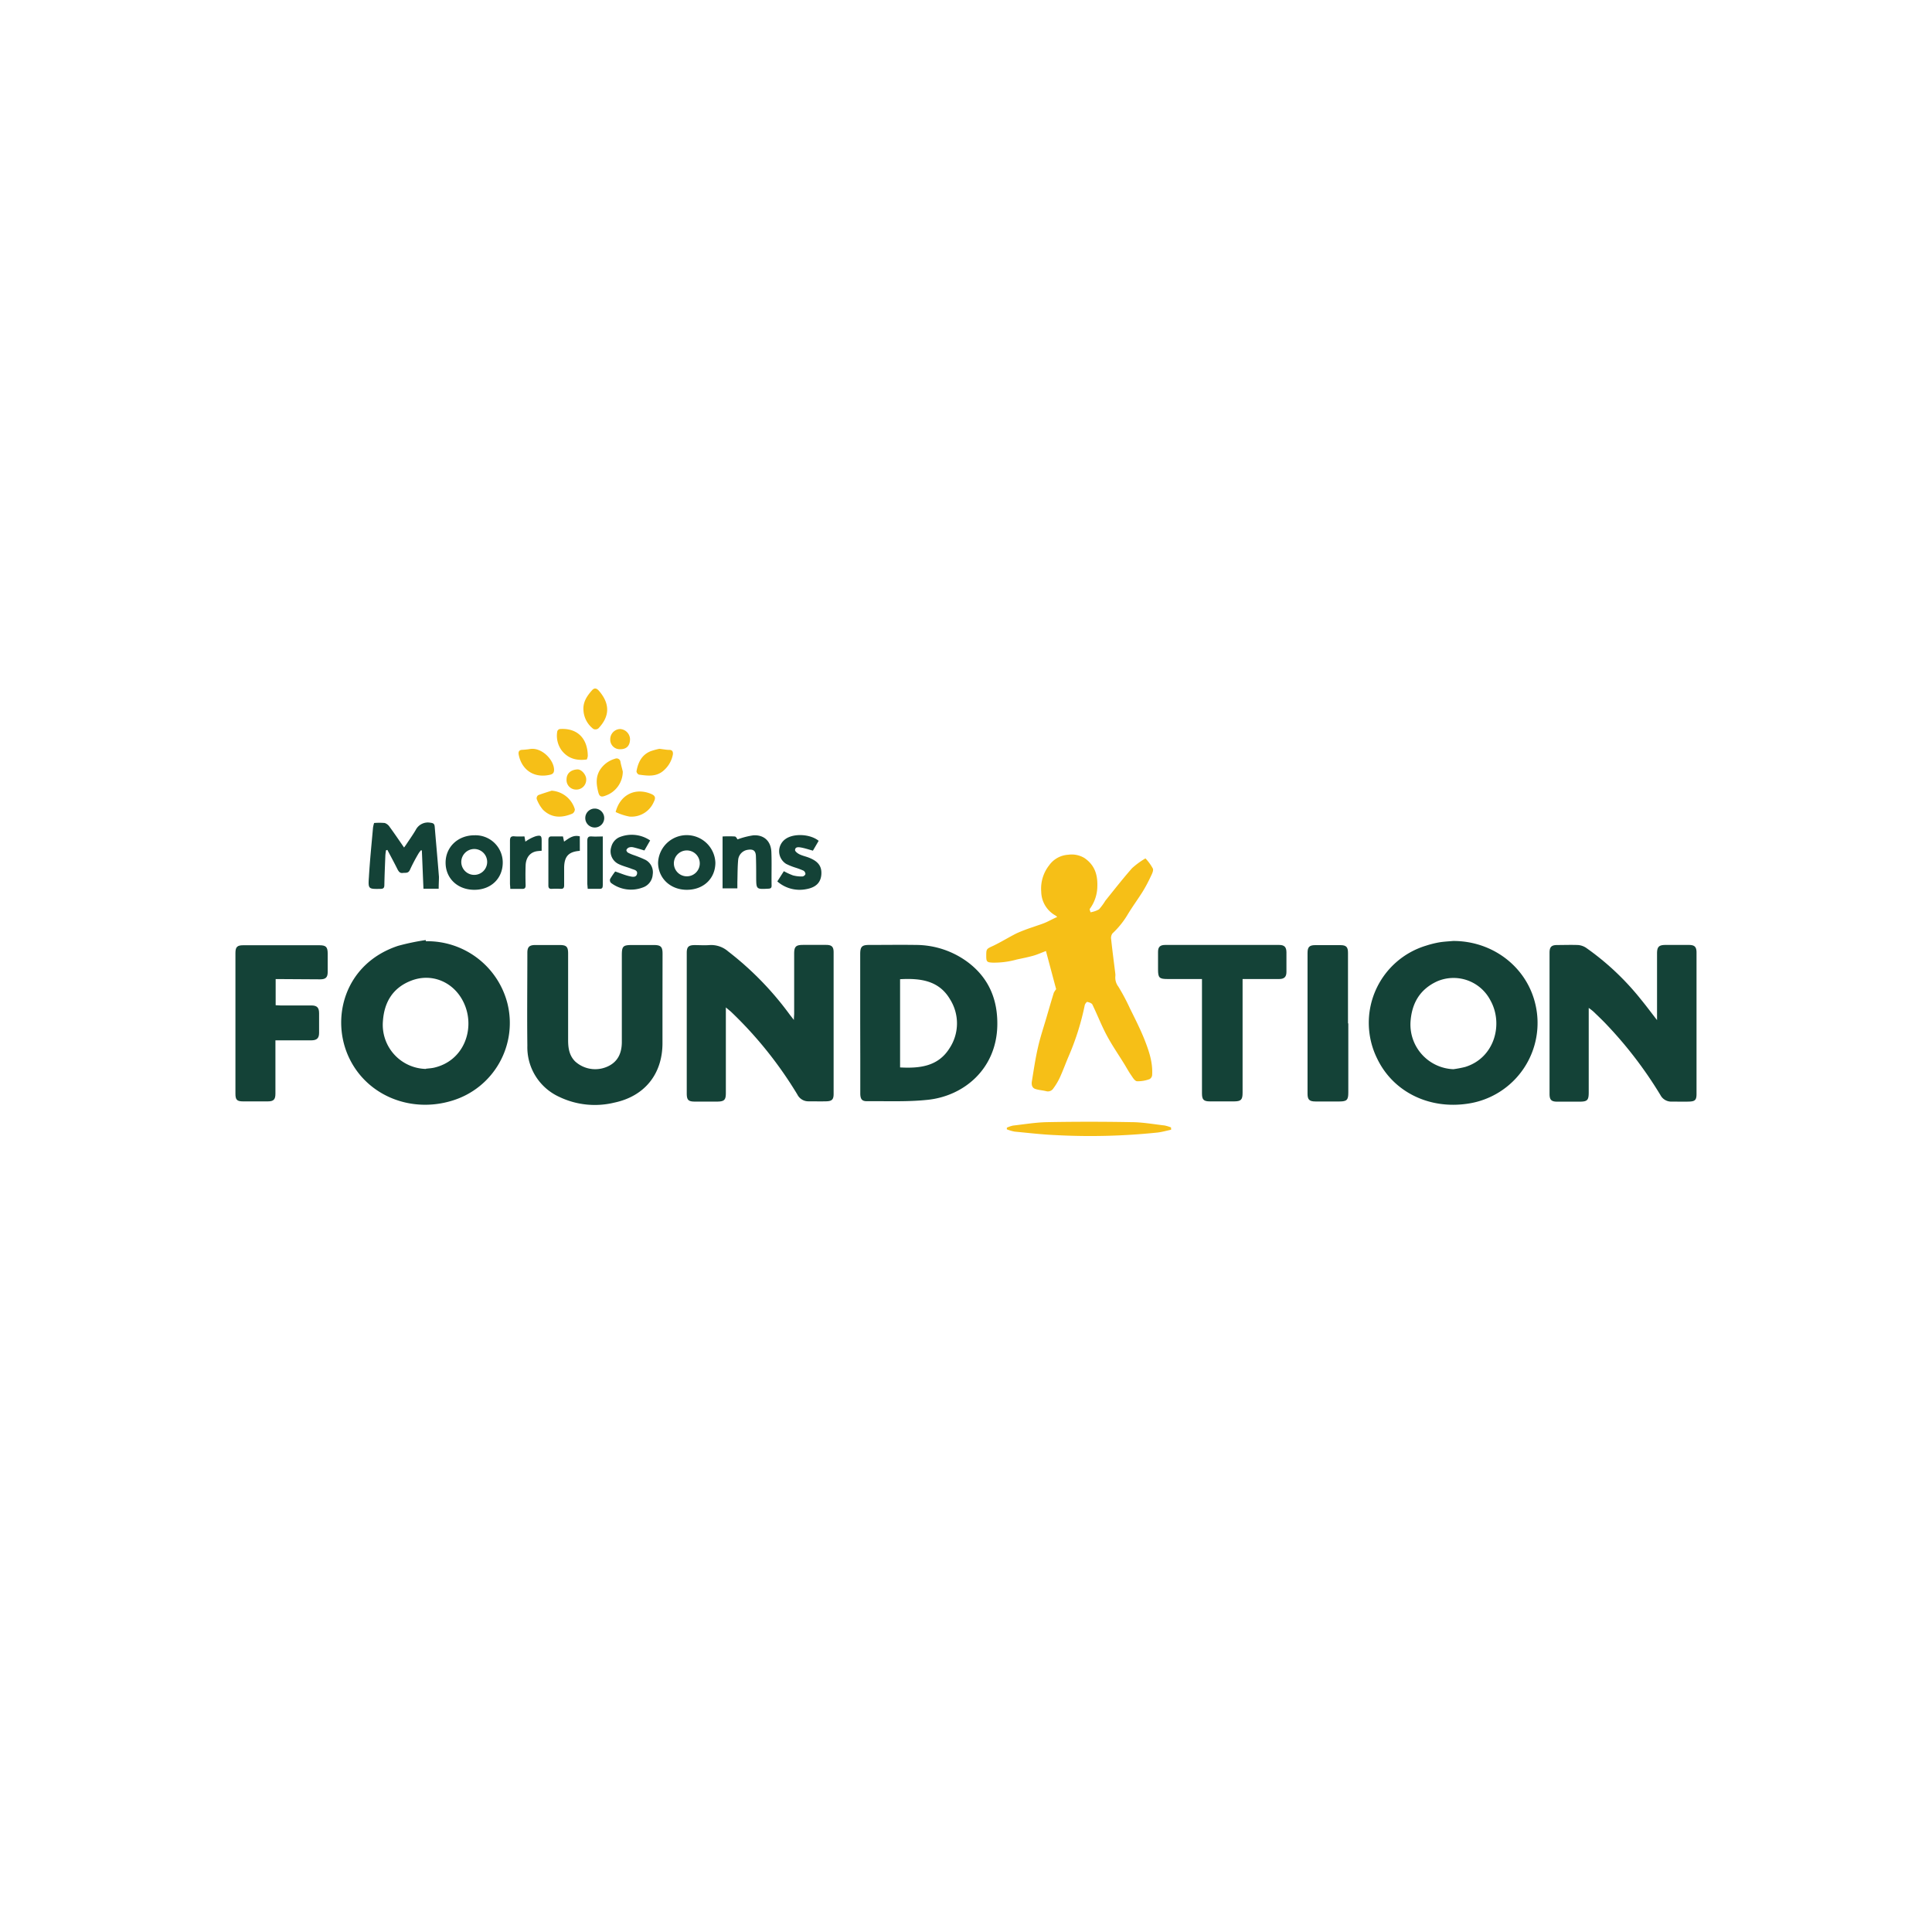 <?xml version="1.0" encoding="UTF-8"?> <svg xmlns="http://www.w3.org/2000/svg" id="Layer_1" data-name="Layer 1" viewBox="0 0 500 500"><defs><style>.cls-1{fill:#f6bf17;}.cls-2{fill:#144237;}</style></defs><path class="cls-1" d="M273.33,256c-.88-3.28-1.75-6.55-2.64-9.88-1.17.44-2.17.9-3.22,1.2-1.43.41-2.89.69-4.33,1a21.78,21.78,0,0,1-6.22.81c-1.45-.06-1.67-.21-1.68-1.61,0-2,0-1.91,1.92-2.8,2.06-1,4-2.21,6-3.21a45.08,45.08,0,0,1,4.24-1.61c1-.37,2.05-.67,3.05-1.09s2-1,3.15-1.5a2.68,2.68,0,0,0-.45-.38,7.18,7.18,0,0,1-3.68-6.14,9.77,9.77,0,0,1,2.05-6.85,6.52,6.52,0,0,1,4.91-2.73,6.4,6.4,0,0,1,4.2.83c2.69,1.83,3.46,4.34,3.36,7.37a10,10,0,0,1-1.94,5.79c-.12.17.11.59.17.9a6.73,6.73,0,0,0,2.2-.76,15.25,15.25,0,0,0,1.65-2.24c2.27-2.83,4.51-5.69,6.9-8.41a21,21,0,0,1,3.47-2.54,12.16,12.16,0,0,1,1.92,2.64c.22.56-.27,1.47-.6,2.15a37,37,0,0,1-2.05,3.83c-1.3,2.07-2.74,4-4,6.13a22.15,22.15,0,0,1-3.8,4.66,2,2,0,0,0-.35,1.47c.32,3,.71,5.95,1.08,8.93a3.49,3.49,0,0,1,0,.79,3.88,3.88,0,0,0,.79,2.59,53.64,53.64,0,0,1,3,5.64c1.3,2.64,2.65,5.28,3.74,8,1.18,3,2.22,6,2,9.29a1.35,1.35,0,0,1-.65,1,8.75,8.75,0,0,1-3.26.56c-.59-.06-1.13-1-1.57-1.65-.62-.88-1.13-1.85-1.7-2.77-1.52-2.47-3.18-4.87-4.55-7.43s-2.44-5.34-3.73-8c-.18-.37-.86-.59-1.34-.69-.16,0-.57.53-.64.86a67.48,67.48,0,0,1-4,12.83c-.84,1.92-1.54,3.9-2.41,5.81a16.29,16.29,0,0,1-1.72,2.9,1.66,1.66,0,0,1-1.83.71c-.93-.23-1.91-.28-2.81-.57s-1.05-1.15-.91-2c.49-3,.93-6,1.6-8.88.6-2.63,1.47-5.2,2.23-7.8q.9-3.12,1.84-6.22A5.59,5.59,0,0,1,273.33,256Z"></path><path class="cls-2" d="M187.85,260.72v9c0,4.39,0,8.78,0,13.16,0,1.78-.41,2.19-2.22,2.21s-3.86,0-5.79,0c-1.69,0-2.1-.42-2.11-2.08q0-18.21,0-36.42c0-1.55.49-2,2.07-2,1.24,0,2.5.09,3.74,0a6.71,6.71,0,0,1,4.9,1.63,81,81,0,0,1,15.94,16.36c.28.37.58.74,1.08,1.38,0-.79.07-1.23.07-1.66V246.8c0-1.81.45-2.26,2.29-2.26,2,0,4,0,6,0,1.44,0,1.92.5,1.92,1.91q0,18.33,0,36.65c0,1.44-.42,1.88-1.9,1.92s-3,0-4.54,0a3.17,3.17,0,0,1-2.94-1.75,103.25,103.25,0,0,0-17.19-21.44C188.84,261.54,188.46,261.24,187.85,260.72Z"></path><path class="cls-2" d="M428.84,264V246.77c0-1.74.48-2.22,2.22-2.22q3,0,6,0c1.5,0,2,.49,2,2v36.54c0,1.55-.35,1.95-1.92,2s-3,0-4.43,0a3.15,3.15,0,0,1-3-1.7,106.39,106.39,0,0,0-13.71-18c-1.16-1.25-2.4-2.41-3.63-3.6a14.43,14.43,0,0,0-1.21-.94v21.84c0,2.08-.36,2.42-2.46,2.42-1.89,0-3.79,0-5.68,0-1.52,0-2-.46-2-2q0-18.27,0-36.54c0-1.5.49-2,2-2,1.78,0,3.56-.07,5.33,0a4.34,4.34,0,0,1,2.1.7,68.35,68.35,0,0,1,14.17,13.32C426,260.26,427.28,262,428.84,264Z"></path><path class="cls-2" d="M376.09,243.52c10.23,0,18.93,6.67,21.23,16.23a21.1,21.1,0,0,1-17.48,25.88c-10,1.51-19.32-3.05-23.45-11.71a20.86,20.86,0,0,1,12.69-29.19,24.86,24.86,0,0,1,3.4-.85C373.67,243.68,374.89,243.63,376.09,243.52Zm.05,33.19a29.23,29.23,0,0,0,3-.57c7.69-2.33,10-11.18,6.56-17.28A10.74,10.74,0,0,0,371.86,254c-4.28,2-6.38,5.44-6.79,10.07A11.57,11.57,0,0,0,376.14,276.71Z"></path><path class="cls-2" d="M110.22,243.59a21.4,21.4,0,0,1,21.08,16,21,21,0,0,1-14.22,25.24c-10.55,3.28-21.72-1.1-26.51-10.61C85.35,263.91,89,249.44,103,244.79a59.63,59.63,0,0,1,7.17-1.5Zm0,33c.71-.09,1.43-.12,2.13-.28,7.66-1.77,10.48-9.78,8-16.05-2.31-5.88-8.34-8.67-14-6.44-4.68,1.83-6.91,5.53-7.25,10.44A11.42,11.42,0,0,0,110.24,276.64Z"></path><path class="cls-2" d="M222.62,264.72v-17.8c0-1.91.44-2.37,2.31-2.37,4,0,8.1-.06,12.15,0a22.59,22.59,0,0,1,13.51,4.55c5.41,4.13,7.67,9.73,7.51,16.42-.28,11.14-8.62,18.09-17.91,19.1-5.24.57-10.57.32-15.86.37-1.27,0-1.68-.56-1.69-2,0-3,0-6,0-9.07Zm10.32,11.53c5.05.27,9.81-.24,12.76-4.91a11.69,11.69,0,0,0,.18-12.7c-2.87-4.92-7.73-5.51-12.94-5.22Z"></path><path class="cls-2" d="M171.45,259.05c0,3.63,0,7.26,0,10.9,0,8-4.61,13.76-12.48,15.41a21.28,21.28,0,0,1-14.28-1.51,14.1,14.1,0,0,1-8.21-13.23c-.1-8,0-16,0-24.05,0-1.51.53-2,2.08-2,2.09,0,4.17,0,6.25,0,1.78,0,2.22.43,2.22,2.2q0,11.23,0,22.47c0,2,.3,3.94,1.81,5.45a7.72,7.72,0,0,0,8.25,1.39c2.79-1.19,3.83-3.51,3.84-6.38,0-7.49,0-15,0-22.47,0-2.36.3-2.66,2.68-2.66h5.57c1.84,0,2.29.45,2.29,2.25Z"></path><path class="cls-2" d="M71.34,253.38v6.77c.44,0,.84.06,1.24.06h8c1.44,0,2,.54,2,2,0,1.7,0,3.4,0,5.1,0,1.37-.58,1.92-2,1.93-2.65,0-5.3,0-7.95,0H71.28v1.33q0,6.24,0,12.47c0,1.51-.46,2-2,2-2.12,0-4.24,0-6.35,0-1.63,0-2-.43-2-2q0-18.21,0-36.41c0-1.56.48-2,2-2q9.87,0,19.75,0c1.69,0,2.12.45,2.13,2.16s0,3.18,0,4.77c0,1.38-.53,1.89-1.94,1.89Z"></path><path class="cls-2" d="M311.07,253.37H302.2c-2.18,0-2.5-.31-2.5-2.49,0-1.51,0-3,0-4.54,0-1.28.54-1.78,1.82-1.79q14.77,0,29.53,0c1.34,0,1.86.55,1.88,1.87,0,1.7,0,3.41,0,5.11,0,1.29-.57,1.84-1.89,1.84h-9.46V282.8c0,1.8-.39,2.22-2.17,2.24q-3.14,0-6.25,0c-1.66,0-2.09-.44-2.09-2.09q0-13.9,0-27.81Z"></path><path class="cls-2" d="M348.94,264.85v17.92c0,1.89-.38,2.28-2.25,2.29-2.08,0-4.17,0-6.25,0-1.59,0-2.05-.49-2.05-2V246.6c0-1.53.51-2,2-2q3.22,0,6.47,0c1.55,0,2,.48,2,2q0,9.12,0,18.26Z"></path><path class="cls-2" d="M113.53,230h-3.94c-.14-3.31-.27-6.58-.41-9.84L109,220a5.9,5.9,0,0,0-.63.79,45.28,45.28,0,0,0-2.27,4.3c-.43,1-1.14.74-1.85.83s-1-.27-1.35-.89c-.84-1.71-1.76-3.38-2.64-5.07l-.37.1c-.06.46-.14.92-.16,1.38-.1,2.54-.21,5.07-.26,7.6,0,.74-.25,1-1,1-3.1.05-3.22.07-3-3,.25-4.3.69-8.58,1.07-12.87a8.24,8.24,0,0,1,.28-1.18,16.62,16.62,0,0,1,2.74,0,2.45,2.45,0,0,1,1.27,1c1.27,1.73,2.47,3.51,3.74,5.35l.48-.66c.85-1.3,1.76-2.56,2.54-3.89a3.52,3.52,0,0,1,3.84-1.86c.71.08,1,.27,1.07,1,.36,4.33.76,8.65,1.1,13C113.6,227.85,113.53,228.87,113.53,230Z"></path><path class="cls-1" d="M303.09,292.37c-1.17.25-2.34.59-3.53.73a168.24,168.24,0,0,1-26.27.67c-3.58-.15-7.15-.57-10.72-.91a11.29,11.29,0,0,1-2-.59l0-.42a7.32,7.32,0,0,1,1.59-.55c3-.34,5.93-.84,8.9-.89q10.83-.2,21.65,0c2.9,0,5.79.53,8.68.86a10.33,10.33,0,0,1,1.67.51Z"></path><path class="cls-2" d="M177.75,230.28c-4.27,0-7.41-3-7.44-7a7.42,7.42,0,0,1,14.83,0C185.12,227.38,182.07,230.28,177.75,230.28Zm3.34-7.09a3.35,3.35,0,1,0-3.27,3.6A3.34,3.34,0,0,0,181.09,223.19Z"></path><path class="cls-2" d="M122.75,230.28c-4.31,0-7.42-2.94-7.43-7s3.18-7.12,7.5-7.11a7.05,7.05,0,0,1,7.29,7.07C130.1,227.36,127.05,230.29,122.75,230.28Zm-3.37-7.13a3.35,3.35,0,1,0,3.42-3.43A3.37,3.37,0,0,0,119.38,223.15Z"></path><path class="cls-2" d="M187,216.48a27.71,27.71,0,0,1,3.16,0c.32,0,.58.59.72.75a20.39,20.39,0,0,1,4.1-1.05c2.76-.16,4.53,1.52,4.65,4.3s0,5.82.06,8.73c0,.61-.26.75-.82.78-3.16.17-3.15.18-3.17-3,0-1.81,0-3.63-.07-5.44-.06-1.41-.71-1.84-2.1-1.62a2.89,2.89,0,0,0-2.49,2.59c-.18,1.91-.15,3.84-.21,5.77,0,.52,0,1,0,1.62H187Z"></path><path class="cls-2" d="M159.21,225.54c1.42.47,2.6,1,3.83,1.25.63.15,1.61.34,1.82-.62s-.77-1.07-1.4-1.32c-1.12-.45-2.32-.71-3.39-1.25a3.64,3.64,0,0,1-1.87-4.42,3.74,3.74,0,0,1,2-2.47,8.46,8.46,0,0,1,8.06.8l-1.49,2.59c-1-.3-1.94-.6-2.89-.82a2.09,2.09,0,0,0-1.11.05,1.14,1.14,0,0,0-.65.64c-.06.19.19.58.41.7a10.37,10.37,0,0,0,1.45.62,30,30,0,0,1,2.94,1.18,3.62,3.62,0,0,1,2,3.85,3.79,3.79,0,0,1-2.63,3.38,8.56,8.56,0,0,1-8.18-1.22,1,1,0,0,1-.21-1A20.87,20.87,0,0,1,159.21,225.54Z"></path><path class="cls-2" d="M211.87,217.6c-.52.89-1,1.73-1.49,2.55-1.09-.3-2.08-.64-3.1-.82-.59-.1-1.49-.22-1.52.67,0,.36.68.87,1.16,1.1.78.38,1.65.55,2.45.87,2.41.95,3.35,2.26,3.19,4.37s-1.46,3.34-3.9,3.77a8.74,8.74,0,0,1-7.49-2l1.69-2.65a17.64,17.64,0,0,0,2.36,1.09,8.74,8.74,0,0,0,2.45.28,1,1,0,0,0,.78-.62,1.11,1.11,0,0,0-.5-.88,19.35,19.35,0,0,0-2-.76,15.68,15.68,0,0,1-2.5-1,3.86,3.86,0,0,1-.11-6.47C205.48,215.61,209.73,215.85,211.87,217.6Z"></path><path class="cls-2" d="M135.73,216.47l.24,1.34c.35-.23.6-.42.87-.56a9.42,9.42,0,0,1,1.83-.84c1.32-.32,1.52-.11,1.51,1.24v2.52c-.56.06-1,.07-1.43.16-1.65.35-2.66,1.68-2.72,3.69-.06,1.7-.05,3.4,0,5.1,0,.68-.22.95-.91.92-1,0-2,0-3.06,0,0-.53-.08-1-.08-1.41,0-3.66,0-7.32,0-11,0-.86.19-1.27,1.14-1.19S134.81,216.47,135.73,216.47Z"></path><path class="cls-2" d="M150.06,220.2c-2.9.21-4,1.42-4.06,4.28,0,1.55,0,3.1,0,4.64,0,.7-.25.95-.93.91a21.3,21.3,0,0,0-2.26,0c-.74.05-.9-.3-.89-.94q0-5.84,0-11.67c0-.67.22-1,.91-.95.94,0,1.88,0,2.86,0l.29,1.34c1.23-.85,2.4-1.81,4.07-1.36Z"></path><path class="cls-2" d="M156,216.47v4.15c0,2.83,0,5.66,0,8.49,0,.69-.2.95-.9.92-1,0-1.95,0-3,0,0-.49-.11-.89-.11-1.29,0-3.7,0-7.4,0-11.1,0-.86.22-1.25,1.15-1.17S154.88,216.47,156,216.47Z"></path><path class="cls-1" d="M159.33,210.15c1.15-4.45,5-6.38,9.1-4.72,1.13.45,1.34,1,.78,2.08a6.27,6.27,0,0,1-6.29,3.82A14.39,14.39,0,0,1,159.33,210.15Z"></path><path class="cls-1" d="M142.77,204.63a6.74,6.74,0,0,1,6,4.81,1.32,1.32,0,0,1-.61,1.11c-2.73,1.17-5.4,1.21-7.65-1a9.28,9.28,0,0,1-1.61-2.77,1,1,0,0,1,.4-1C140.43,205.36,141.61,205,142.77,204.63Z"></path><path class="cls-1" d="M170.65,193.79c1.07.12,1.82.28,2.56.28.9,0,1,.63.93,1.19a7.23,7.23,0,0,1-2.22,4c-1.94,1.86-4.26,1.53-6.57,1.21a1.08,1.08,0,0,1-.63-.84c.41-2.33,1.37-4.33,3.75-5.25A18.34,18.34,0,0,1,170.65,193.79Z"></path><path class="cls-1" d="M151.87,196.55c-2.61.36-4.82-.2-6.48-2.3a6.44,6.44,0,0,1-1.16-5,.89.89,0,0,1,.65-.58c4.56-.32,7.19,2.45,7.24,6.95A3.31,3.31,0,0,1,151.87,196.55Z"></path><path class="cls-1" d="M161.18,199.7a6.67,6.67,0,0,1-4.6,6.26c-1.05.4-1.48.13-1.76-1-.5-2-.69-3.93.5-5.78a6.86,6.86,0,0,1,3.86-2.82,1,1,0,0,1,1.4.84C160.74,198.05,161,198.87,161.18,199.7Z"></path><path class="cls-1" d="M151,183.83c-.17-2.14.91-3.72,2.23-5.2.77-.86,1.41-.29,1.86.25,2.81,3.31,2.73,6.54-.25,9.65a1.3,1.3,0,0,1-1.26.13A6.51,6.51,0,0,1,151,183.83Z"></path><path class="cls-1" d="M137.26,193.83c2.88-.39,5.88,2.59,6.12,5.13.09,1-.28,1.36-1,1.54-4.29,1-7.34-1.37-8.11-5.05-.19-.87,0-1.39,1-1.4A19.49,19.49,0,0,0,137.26,193.83Z"></path><path class="cls-1" d="M160.47,188.67a2.72,2.72,0,0,1,2.58,2.56c0,1.76-.87,2.68-2.57,2.67a2.47,2.47,0,0,1-2.55-2.54A2.65,2.65,0,0,1,160.47,188.67Z"></path><path class="cls-1" d="M146.62,201.77c0-1.81,1.35-2.58,2.82-2.65,1.05-.05,2.28,1.42,2.27,2.55a2.55,2.55,0,0,1-2.68,2.67A2.46,2.46,0,0,1,146.62,201.77Z"></path><path class="cls-2" d="M153.92,214.16a2.45,2.45,0,0,1,0-4.9,2.45,2.45,0,1,1,0,4.9Z"></path></svg> 